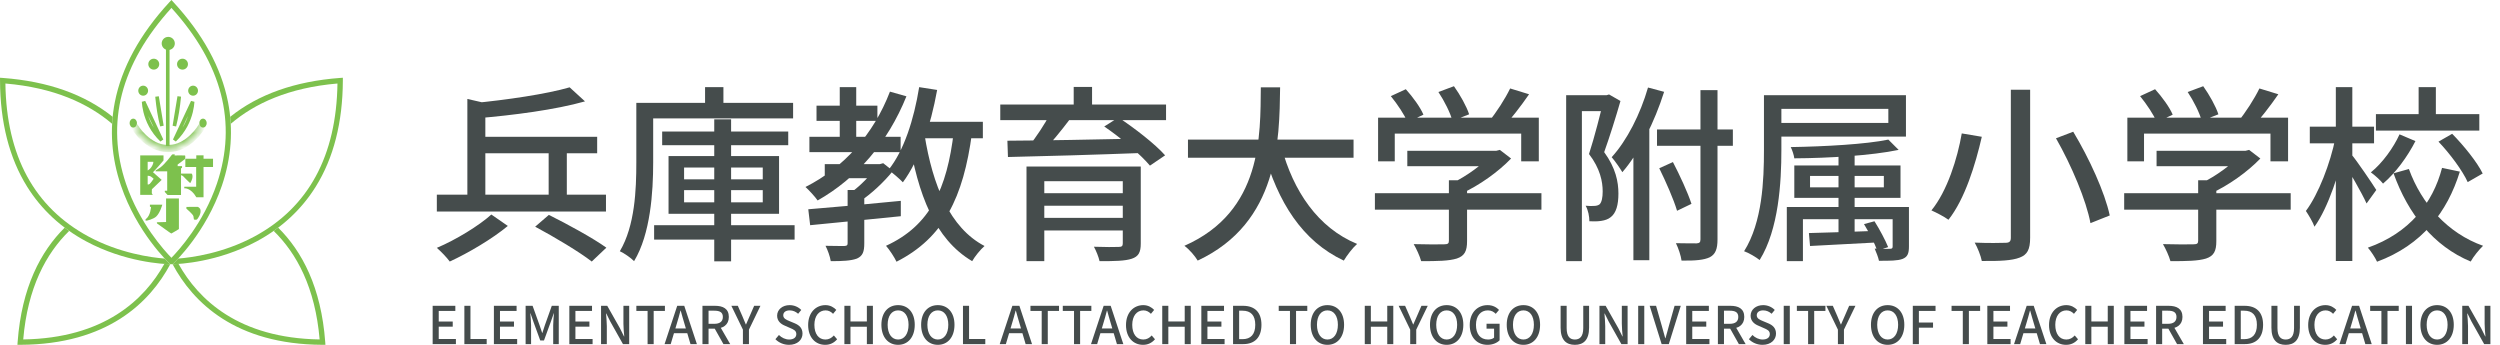 <svg width="348" height="48" viewBox="0 0 348 48" fill="none" xmlns="http://www.w3.org/2000/svg"><g><path d="M19.519 27.122V21.633H22.761V22.333C22.761 22.333 21.432 23.899 21.292 23.968L22.505 25.04L21.143 26.345L21.128 26.885C21.177 27.003 21.268 27.122 21.268 27.122H19.519ZM20.556 22.523V23.722C20.556 23.722 21.034 23.538 21.303 22.806C21.366 22.627 21.338 22.523 21.338 22.523H20.556ZM20.836 25.599C20.984 25.473 21.389 24.887 21.389 24.887C21.389 24.887 21.034 24.555 20.863 24.506C20.689 24.46 20.556 24.47 20.556 24.47V25.672C20.556 25.672 20.688 25.721 20.836 25.599Z" fill="#7DC14D"/><path d="M23.96 21.505C23.96 21.505 22.973 22.839 22.308 23.32C22.088 23.48 21.669 23.722 21.669 23.722L21.657 23.845H23.274V26.553H22.942V26.723L23.322 27.142H25.197V23.431L25.329 23.369L25.345 23.125H24.73V22.904L25.771 22.122C25.771 22.122 25.832 21.667 25.748 21.641C25.662 21.616 24.291 21.641 24.291 21.641C24.291 21.641 24.363 21.495 24.291 21.482C24.218 21.47 23.96 21.505 23.96 21.505Z" fill="#7DC14D"/><path d="M28.332 22.094H29.654V23.247H28.332V27.458H27.33C26.532 26.086 25.652 26.211 25.652 26.211V25.991H27.306V23.247H25.798L25.8 22.094H27.323V21.626H28.335L28.332 22.094Z" fill="#7DC14D"/><path d="M25.159 24.162H26.677C26.677 24.162 27.052 24.522 26.491 25.48C26.46 25.533 25.448 24.484 25.448 24.484L25.222 24.398L25.159 24.162Z" fill="#7DC14D"/><path d="M23.118 30.904V27.624H24.903V31.885C24.903 31.885 23.944 32.475 23.862 32.501C23.779 32.524 22.005 31.177 21.909 31.139C21.814 31.105 21.839 30.94 21.839 30.94L23.118 30.904Z" fill="#7DC14D"/><path d="M20.868 28.489V28.762L21.021 28.822C21.021 28.822 20.964 29.993 20.311 30.491C20.225 30.557 20.216 30.678 20.311 30.717C20.405 30.751 21.372 30.499 21.753 30.133C22.288 29.624 22.594 28.489 22.594 28.489L20.868 28.489Z" fill="#7DC14D"/><path d="M25.952 28.806L25.942 29.04C25.942 29.04 26.85 29.807 26.924 30.094C26.993 30.382 26.962 30.557 27.015 30.563C27.066 30.574 27.332 30.624 27.424 30.543C27.516 30.463 28.079 29.726 27.883 29.122C27.856 29.04 27.648 28.815 27.516 28.794C27.383 28.776 25.952 28.806 25.952 28.806Z" fill="#7DC14D"/><path d="M19.987 14.151L22.506 19.524C21.148 18.221 20.508 16.761 20.211 15.559C20.079 15.027 20.015 14.546 19.987 14.151Z" stroke="#7DC14D" stroke-width="0.5"/><path d="M21.86 13.442L22.535 17.538C22.204 16.25 21.999 14.859 21.874 13.589C21.869 13.54 21.864 13.491 21.86 13.442Z" stroke="#7DC14D" stroke-width="0.5"/><path d="M19.062 17.132C19.062 17.476 18.832 17.756 18.552 17.756C18.269 17.756 18.039 17.476 18.039 17.132C18.039 16.793 18.269 16.515 18.552 16.515C18.832 16.515 19.062 16.792 19.062 17.132Z" fill="#7DC14D"/><path d="M20.613 12.623C20.613 13.007 20.308 13.322 19.93 13.322C19.555 13.322 19.248 13.007 19.248 12.623C19.248 12.239 19.555 11.923 19.93 11.923C20.308 11.923 20.613 12.239 20.613 12.623Z" fill="#7DC14D"/><path d="M22.165 8.93C22.165 9.352 21.824 9.69 21.404 9.69C20.983 9.69 20.645 9.352 20.645 8.93C20.645 8.512 20.983 8.171 21.404 8.171C21.824 8.171 22.165 8.512 22.165 8.93Z" fill="#7DC14D"/><path d="M23.421 6.962C23.926 6.962 24.335 6.553 24.335 6.048C24.335 5.542 23.926 5.133 23.421 5.133C22.915 5.133 22.506 5.542 22.506 6.048C22.506 6.553 22.915 6.962 23.421 6.962Z" fill="#7DC14D"/><path d="M23.351 6.044V20.329" stroke="#7DC14D" stroke-width="0.5"/><path d="M27.745 17.132C27.745 17.476 27.975 17.756 28.258 17.756C28.541 17.756 28.769 17.476 28.769 17.132C28.769 16.793 28.541 16.515 28.258 16.515C27.975 16.515 27.745 16.792 27.745 17.132Z" fill="#7DC14D"/><path d="M26.194 12.623C26.194 13.007 26.501 13.322 26.878 13.322C27.255 13.322 27.56 13.007 27.56 12.623C27.56 12.239 27.255 11.923 26.878 11.923C26.501 11.923 26.194 12.239 26.194 12.623Z" fill="#7DC14D"/><path d="M24.644 8.93C24.644 9.352 24.985 9.69 25.406 9.69C25.824 9.69 26.164 9.352 26.164 8.93C26.164 8.512 25.824 8.171 25.406 8.171C24.985 8.171 24.644 8.512 24.644 8.93Z" fill="#7DC14D"/><mask id="a" fill="white"><path d="M28.179 17.383C28.117 17.723 26.194 20.668 23.528 20.668H23.281C20.613 20.668 18.69 17.723 18.629 17.383"/></mask><path d="M27.687 17.293C27.695 17.252 27.705 17.238 27.69 17.27C27.68 17.293 27.662 17.328 27.635 17.376C27.582 17.471 27.501 17.599 27.394 17.75C27.18 18.05 26.871 18.425 26.486 18.79C25.706 19.53 24.676 20.168 23.528 20.168V21.168C25.046 21.168 26.311 20.334 27.174 19.516C27.611 19.102 27.961 18.677 28.208 18.33C28.332 18.156 28.433 17.998 28.506 17.867C28.543 17.802 28.576 17.739 28.602 17.681C28.624 17.633 28.656 17.556 28.671 17.473L27.687 17.293ZM23.528 20.168H23.281V21.168H23.528V20.168ZM23.281 20.168C22.132 20.168 21.102 19.53 20.321 18.79C19.936 18.425 19.628 18.05 19.414 17.75C19.307 17.599 19.226 17.471 19.173 17.377C19.146 17.329 19.128 17.294 19.118 17.271C19.104 17.239 19.114 17.253 19.121 17.295L18.137 17.471C18.152 17.555 18.184 17.632 18.206 17.681C18.232 17.739 18.264 17.802 18.301 17.867C18.375 17.998 18.476 18.156 18.599 18.33C18.846 18.677 19.197 19.102 19.634 19.516C20.497 20.334 21.763 21.168 23.281 21.168V20.168Z" fill="#7DC14D" mask="url(#a)"/><path d="M24.302 19.524L26.819 14.152C26.791 14.546 26.727 15.027 26.596 15.559C26.299 16.761 25.659 18.221 24.302 19.524Z" stroke="#7DC14D" stroke-width="0.5"/><path d="M24.273 17.543L24.951 13.431C24.946 13.483 24.941 13.536 24.936 13.589C24.811 14.861 24.605 16.254 24.273 17.543Z" stroke="#7DC14D" stroke-width="0.5"/><path d="M23.714 36.781L23.608 36.682C23.425 36.511 19.063 32.393 16.834 25.823C15.519 21.953 15.235 18.044 15.986 14.207C16.924 9.422 19.48 4.742 23.588 0.296L23.865 0L24.138 0.296C28.246 4.743 30.805 9.423 31.741 14.208C32.492 18.044 32.207 21.954 30.894 25.824C28.663 32.394 24.301 36.512 24.118 36.682L24.013 36.781L23.714 36.781ZM23.865 1.103C16.798 8.894 14.672 17.126 17.542 25.583C19.408 31.083 22.896 34.899 23.862 35.887C24.831 34.897 28.333 31.064 30.196 25.555C33.05 17.112 30.918 8.887 23.865 1.103Z" fill="#7DC14D"/><path d="M23.608 36.682C23.567 36.647 23.316 36.408 22.927 35.992C21.056 35.847 16.666 35.267 12.313 32.921C4.784 28.863 0.897 21.702 0.752 11.626C7.511 12.202 12.267 14.388 15.611 17.238C15.629 16.916 15.653 16.587 15.687 16.264C11.786 13.133 6.673 11.318 0.402 10.85L0 10.821L0.003 11.223C0.027 17.041 1.297 22.006 3.775 25.984C5.764 29.17 8.524 31.731 11.984 33.593C17.414 36.511 22.75 36.76 23.715 36.781L23.608 36.682Z" fill="#7DC14D"/><path d="M47.325 10.849C41.054 11.318 35.941 13.132 32.043 16.263C32.075 16.587 32.099 16.916 32.116 17.238C35.463 14.387 40.216 12.202 46.975 11.625C46.829 21.701 42.942 28.863 35.414 32.921C31.062 35.266 26.669 35.846 24.8 35.992C24.412 36.408 24.16 36.645 24.119 36.682L24.014 36.781C24.977 36.76 30.314 36.51 35.746 33.589C39.205 31.73 41.966 29.17 43.954 25.98C46.432 22.004 47.701 17.038 47.725 11.223L47.727 10.821L47.325 10.849Z" fill="#7DC14D"/><path d="M22.873 36.74C20.102 41.715 14.5 47.072 3.233 47.251C3.849 40.034 6.42 35.281 9.632 32.142C9.419 31.995 9.212 31.844 9.006 31.688C5.671 34.989 3.02 39.998 2.454 47.598L2.425 48L2.829 47.998C14.973 47.944 20.859 42.088 23.701 36.781C23.538 36.778 23.255 36.767 22.873 36.74Z" fill="#7DC14D"/><path d="M45.271 47.598C44.706 39.998 42.054 34.989 38.72 31.688C38.514 31.844 38.306 31.996 38.093 32.142C41.306 35.281 43.876 40.034 44.493 47.251C33.226 47.072 27.628 41.715 24.852 36.74C24.474 36.767 24.188 36.777 24.025 36.781C26.865 42.088 32.753 47.944 44.896 47.998L45.299 48L45.271 47.598Z" fill="#7DC14D"/></g><g><path d="M330.728 15.885H345.121V18.18H330.728V15.885ZM336.673 12.13H339.072V16.928H336.673V12.13ZM334.014 18.701L336.23 19.64C335.109 21.83 333.466 24.073 331.719 25.559C331.354 25.089 330.572 24.385 330.024 23.994C331.641 22.691 333.179 20.552 334.014 18.701ZM339.437 19.718L341.341 18.623C342.983 20.292 344.809 22.56 345.591 24.151L343.505 25.35C342.801 23.786 341.054 21.413 339.437 19.718ZM335.317 23.525C337.091 28.401 340.715 32.468 345.643 34.215C345.095 34.737 344.287 35.728 343.922 36.406C338.785 34.268 335.213 29.809 333.179 24.125L335.317 23.525ZM339.933 23.369L342.41 23.89C340.663 29.548 337.143 34.111 330.885 36.432C330.624 35.858 330.024 34.946 329.607 34.476C335.37 32.442 338.655 28.297 339.933 23.369ZM321.524 17.632H330.468V19.953H321.524V17.632ZM325.148 12.13H327.443V36.327H325.148V12.13ZM325.096 19.171L326.556 19.666C325.774 23.838 324.079 28.922 322.176 31.556C321.941 30.904 321.368 29.939 320.977 29.366C322.724 27.045 324.392 22.717 325.096 19.171ZM327.313 21.491C327.965 22.221 330.285 25.637 330.781 26.445L329.425 28.323C328.773 26.862 326.948 23.733 326.191 22.534L327.313 21.491Z" fill="#454C4C"/><path d="M300.195 20.996H312.737V23.134H300.195V20.996ZM295.685 26.889H318.865V29.183H295.685V26.889ZM305.984 25.089H308.513V33.564C308.513 34.946 308.174 35.623 307.079 35.989C305.984 36.327 304.419 36.353 302.125 36.353C301.942 35.676 301.473 34.633 301.082 33.981C302.933 34.033 304.785 34.033 305.332 34.007C305.854 34.007 305.984 33.877 305.984 33.511V25.089ZM311.955 20.996H312.555L313.076 20.865L314.641 22.065C312.868 23.916 310.208 25.82 307.679 26.967C307.392 26.55 306.74 25.872 306.349 25.533C308.461 24.542 310.834 22.769 311.955 21.465V20.996ZM296.128 16.381H318.5V22.456H316.049V18.597H298.448V22.456H296.128V16.381ZM314.51 12.313L317.144 13.121C315.996 14.79 314.615 16.563 313.546 17.71L311.538 16.928C312.581 15.677 313.832 13.721 314.51 12.313ZM297.901 13.382L299.987 12.417C300.952 13.486 302.021 14.947 302.438 15.963L300.222 17.006C299.83 16.015 298.813 14.503 297.901 13.382ZM304.524 12.808L306.688 12C307.548 13.2 308.461 14.842 308.8 15.911L306.479 16.824C306.193 15.729 305.358 14.06 304.524 12.808Z" fill="#454C4C"/><path d="M279.909 12.495H282.595V33.094C282.595 34.763 282.178 35.467 281.135 35.858C280.065 36.275 278.371 36.354 275.868 36.328C275.737 35.623 275.268 34.45 274.877 33.772C276.702 33.85 278.605 33.824 279.153 33.798C279.7 33.798 279.909 33.616 279.909 33.094V12.495ZM286.193 19.249L288.592 18.336C290.808 22.013 292.998 26.784 293.676 29.991L290.991 31.061C290.417 27.931 288.357 23.03 286.193 19.249ZM273.078 18.571L275.868 19.04C274.981 22.899 273.521 27.697 271.226 30.591C270.627 30.148 269.505 29.574 268.854 29.287C271.07 26.576 272.478 22.039 273.078 18.571Z" fill="#454C4C"/><path d="M245.543 13.252H247.968V20.891C247.968 25.376 247.603 31.921 244.943 36.197C244.5 35.832 243.405 35.18 242.779 34.971C245.335 30.904 245.543 25.063 245.543 20.891V13.252ZM247.055 13.252H265.308V19.014H247.055V17.111H262.857V15.155H247.055V13.252ZM255.921 20.552H258.163V33.146H255.921V20.552ZM251.957 24.49V26.08H262.231V24.49H251.957ZM249.767 23.029H264.551V27.54H249.767V23.029ZM248.724 28.818H264.734V30.513H250.967V36.353H248.724V28.818ZM263.456 28.818H265.725V34.294C265.725 35.284 265.542 35.754 264.838 36.041C264.16 36.301 263.091 36.301 261.553 36.301C261.449 35.78 261.162 35.102 260.953 34.606C261.892 34.659 262.778 34.659 263.065 34.633C263.378 34.633 263.456 34.554 263.456 34.294V28.818ZM251.801 32.442C254.226 32.39 257.798 32.26 261.344 32.129L261.318 33.746C257.929 33.929 254.487 34.111 251.957 34.242L251.801 32.442ZM262.857 19.431L264.291 20.865C260.536 21.648 254.617 22.013 249.767 22.039C249.715 21.595 249.48 20.891 249.272 20.474C253.991 20.396 259.754 20.083 262.857 19.431ZM259.467 31.191L260.927 30.8C261.657 31.947 262.465 33.485 262.83 34.398L261.318 34.893C260.979 33.929 260.197 32.39 259.467 31.191Z" fill="#454C4C"/><path d="M230.655 18.023H241.215V20.292H230.655V18.023ZM236.704 12.548H239.077V33.329C239.077 34.659 238.79 35.389 238.008 35.806C237.2 36.197 235.974 36.301 234.071 36.275C233.992 35.623 233.627 34.528 233.288 33.85C234.592 33.877 235.792 33.877 236.157 33.877C236.548 33.85 236.704 33.746 236.704 33.329V12.548ZM230.968 23.421L232.871 22.56C233.836 24.412 234.931 26.784 235.453 28.375L233.445 29.34C232.975 27.749 231.88 25.272 230.968 23.421ZM229.403 12.183L231.646 12.782C230.316 16.98 228.204 21.23 225.831 23.968C225.544 23.473 224.788 22.378 224.345 21.882C226.483 19.536 228.334 15.885 229.403 12.183ZM218.009 13.252H223.98V15.468H220.199V36.353H218.009V13.252ZM223.224 13.252H223.641L223.98 13.147L225.57 14.06C224.918 16.328 224.058 19.066 223.302 21.178C224.918 23.395 225.284 25.324 225.284 26.941C225.284 28.505 224.971 29.652 224.214 30.226C223.876 30.513 223.406 30.669 222.885 30.748C222.415 30.826 221.816 30.826 221.242 30.8C221.242 30.174 221.086 29.261 220.721 28.636C221.216 28.688 221.607 28.688 221.92 28.662C222.207 28.662 222.468 28.583 222.65 28.453C222.963 28.166 223.093 27.488 223.093 26.654C223.093 25.298 222.754 23.473 221.19 21.439C221.972 19.04 222.806 15.703 223.224 13.956V13.252ZM227.369 18.571L229.299 16.641L229.586 16.746V36.223H227.369V18.571Z" fill="#454C4C"/><path d="M195.898 20.996H208.439V23.134H195.898V20.996ZM191.387 26.889H214.567V29.183H191.387V26.889ZM201.686 25.089H204.215V33.564C204.215 34.946 203.876 35.623 202.781 35.989C201.686 36.327 200.122 36.353 197.827 36.353C197.645 35.676 197.175 34.633 196.784 33.981C198.635 34.033 200.487 34.033 201.034 34.007C201.556 34.007 201.686 33.877 201.686 33.511V25.089ZM207.657 20.996H208.257L208.778 20.865L210.343 22.065C208.57 23.916 205.91 25.82 203.381 26.967C203.094 26.55 202.442 25.872 202.051 25.533C204.163 24.542 206.536 22.769 207.657 21.465V20.996ZM191.83 16.381H214.202V22.456H211.751V18.597H194.151V22.456H191.83V16.381ZM210.212 12.313L212.846 13.121C211.699 14.79 210.317 16.563 209.248 17.71L207.24 16.928C208.283 15.677 209.534 13.721 210.212 12.313ZM193.603 13.382L195.689 12.417C196.654 13.486 197.723 14.947 198.14 15.963L195.924 17.006C195.533 16.015 194.516 14.503 193.603 13.382ZM200.226 12.808L202.39 12C203.251 13.2 204.163 14.842 204.502 15.911L202.181 16.824C201.895 15.729 201.06 14.06 200.226 12.808Z" fill="#454C4C"/><path d="M165.365 19.431H188.414V21.96H165.365V19.431ZM178.376 20.448C180.018 26.602 183.46 31.712 188.91 33.955C188.284 34.502 187.476 35.571 187.058 36.275C181.27 33.563 177.854 28.114 175.899 21.022L178.376 20.448ZM175.507 12.156H178.193C178.089 19.483 178.037 30.982 166.72 36.275C166.329 35.623 165.573 34.737 164.869 34.215C175.768 29.418 175.429 18.753 175.507 12.156Z" fill="#454C4C"/><path d="M142.889 23.186H157.099V25.22H145.366V36.354H142.889V23.186ZM156.291 23.186H158.794V33.903C158.794 35.128 158.481 35.702 157.542 36.015C156.604 36.328 155.17 36.354 153.058 36.354C152.927 35.754 152.588 34.919 152.275 34.346C153.683 34.398 155.3 34.398 155.717 34.372C156.161 34.372 156.291 34.242 156.291 33.877V23.186ZM144.375 26.889H157.256V28.636H144.375V26.889ZM139.238 14.555H162.314V16.72H139.238V14.555ZM146.174 15.859L148.912 16.615C147.712 18.206 146.278 19.953 145.183 21.074L143.202 20.37C144.218 19.118 145.47 17.215 146.174 15.859ZM153.71 17.606L155.691 16.355C157.934 17.841 160.776 20.031 162.184 21.622L160.072 23.056C158.768 21.491 156.004 19.171 153.71 17.606ZM140.229 19.588C144.949 19.562 152.458 19.431 159.42 19.275L159.289 21.283C152.458 21.543 145.105 21.752 140.307 21.856L140.229 19.588ZM144.375 30.33H157.204V32.077H144.375V30.33ZM149.459 12.104H152.015V15.624H149.459V12.104Z" fill="#454C4C"/><path d="M114.807 22.847H122.473V24.803H114.807V22.847ZM113.659 14.712H122.134V16.824H113.659V14.712ZM112.669 19.04H125.367V21.178H112.669V19.04ZM116.893 12.13H119.187V20.135H116.893V12.13ZM123.881 12.756L126.175 13.408C123.568 19.875 119.239 24.829 113.816 27.905C113.477 27.41 112.617 26.471 112.121 26.028C117.492 23.316 121.612 18.675 123.881 12.756ZM117.988 26.445H120.308V33.877C120.308 35.024 120.1 35.623 119.292 35.989C118.457 36.301 117.31 36.353 115.641 36.353C115.537 35.702 115.224 34.815 114.911 34.215C116.084 34.242 117.206 34.242 117.545 34.242C117.91 34.215 117.988 34.137 117.988 33.85V26.445ZM121.977 22.847H122.473L122.942 22.717L124.298 23.786C123.072 25.324 121.273 26.993 119.709 28.036C119.422 27.645 118.848 27.071 118.509 26.758C119.761 25.872 121.247 24.333 121.977 23.238V22.847ZM112.512 29.131C115.745 28.87 120.7 28.427 125.393 27.958V30.096C120.908 30.539 116.11 31.034 112.773 31.347L112.512 29.131ZM127.401 16.954H136.814V19.249H127.401V16.954ZM127.948 12.13L130.451 12.521C129.539 17.554 127.948 22.326 125.68 25.376C125.263 24.933 124.246 24.046 123.672 23.655C125.836 20.97 127.218 16.641 127.948 12.13ZM132.772 18.284L135.301 18.519C134.102 27.488 131.364 33.094 124.793 36.432C124.532 35.858 123.802 34.737 123.333 34.215C129.434 31.425 131.833 26.315 132.772 18.284ZM128.704 18.805C129.826 25.767 132.198 31.712 137.048 34.242C136.475 34.737 135.692 35.702 135.327 36.353C130.138 33.303 127.766 27.045 126.488 19.171L128.704 18.805Z" fill="#454C4C"/><path d="M92.174 18.31H109.722V20.213H92.174V18.31ZM91.053 31.347H110.609V33.355H91.053V31.347ZM99.423 16.615H101.769V36.38H99.423V16.615ZM95.225 26.471V28.166H106.176V26.471H95.225ZM95.225 23.316V24.959H106.176V23.316H95.225ZM93.061 21.726H108.444V29.757H93.061V21.726ZM98.145 12.13H100.7V15.624H98.145V12.13ZM89.723 14.321H110.4V16.485H89.723V14.321ZM88.576 14.321H90.922V22.638C90.922 26.706 90.557 32.573 88.263 36.353C87.846 35.91 86.829 35.206 86.281 34.972C88.393 31.425 88.576 26.367 88.576 22.638V14.321Z" fill="#454C4C"/><path d="M76.373 19.822H78.902V27.984H76.373V19.822ZM60.807 27.097H84.352V29.444H60.807V27.097ZM66.361 19.04H83.126V21.335H66.361V19.04ZM74.496 31.556L76.399 29.913C78.928 31.165 82.553 33.146 84.404 34.476L82.37 36.406C80.675 35.076 77.129 32.964 74.496 31.556ZM65.057 13.773L67.56 14.347V28.088H65.057V13.773ZM79.293 12.156L81.431 14.112C77.286 15.285 71.445 16.041 66.439 16.459C66.334 15.859 65.995 14.92 65.709 14.373C70.558 13.903 76.086 13.095 79.293 12.156ZM68.394 29.861L70.689 31.451C68.551 33.225 65.265 35.18 62.606 36.406C62.189 35.832 61.38 34.998 60.807 34.502C63.466 33.381 66.699 31.399 68.394 29.861Z" fill="#454C4C"/><path d="M342.745 47.899V42.568H343.607L345.382 45.704L345.939 46.827H345.975C345.925 46.284 345.86 45.632 345.86 45.06V42.568H346.664V47.899H345.794L344.034 44.763L343.477 43.64H343.44C343.477 44.198 343.549 44.806 343.549 45.393V47.899H342.745Z" fill="#454C4C"/><path d="M339.248 48C337.872 48 336.923 46.935 336.923 45.212C336.923 43.495 337.872 42.474 339.248 42.474C340.617 42.474 341.566 43.495 341.566 45.212C341.566 46.935 340.617 48 339.248 48ZM339.248 47.261C340.131 47.261 340.704 46.457 340.704 45.212C340.704 43.966 340.131 43.205 339.248 43.205C338.357 43.205 337.792 43.966 337.792 45.212C337.792 46.457 338.357 47.261 339.248 47.261Z" fill="#454C4C"/><path d="M334.905 47.899V42.568H335.753V47.899H334.905Z" fill="#454C4C"/><path d="M331.491 47.899V43.278H329.927V42.568H333.903V43.278H332.339V47.899H331.491Z" fill="#454C4C"/><path d="M325.647 47.899L327.407 42.568H328.385L330.145 47.899H329.254L328.4 45.009C328.219 44.429 328.059 43.828 327.893 43.234H327.864C327.704 43.836 327.545 44.429 327.364 45.009L326.502 47.899H325.647ZM326.64 46.385V45.726H329.131V46.385H326.64Z" fill="#454C4C"/><path d="M323.667 48C322.335 48 321.299 47.001 321.299 45.248C321.299 43.51 322.364 42.474 323.711 42.474C324.377 42.474 324.891 42.792 325.217 43.14L324.768 43.683C324.493 43.401 324.16 43.205 323.725 43.205C322.805 43.205 322.168 43.973 322.168 45.219C322.168 46.486 322.762 47.261 323.703 47.261C324.189 47.261 324.565 47.044 324.877 46.696L325.333 47.225C324.906 47.725 324.363 48 323.667 48Z" fill="#454C4C"/><path d="M318.166 48C316.978 48 316.182 47.348 316.182 45.617V42.568H317.022V45.668C317.022 46.87 317.5 47.261 318.166 47.261C318.833 47.261 319.332 46.87 319.332 45.668V42.568H320.143V45.617C320.143 47.348 319.347 48 318.166 48Z" fill="#454C4C"/><path d="M311.067 47.899V42.568H312.458C314.095 42.568 315.022 43.473 315.022 45.212C315.022 46.95 314.095 47.899 312.501 47.899H311.067ZM311.915 47.211H312.393C313.537 47.211 314.16 46.537 314.16 45.212C314.16 43.886 313.537 43.249 312.393 43.249H311.915V47.211Z" fill="#454C4C"/><path d="M306.651 47.899V42.568H309.809V43.278H307.499V44.755H309.447V45.472H307.499V47.189H309.889V47.899H306.651Z" fill="#454C4C"/><path d="M300.127 47.899V42.568H301.872C302.973 42.568 303.799 42.959 303.799 44.118C303.799 45.233 302.973 45.748 301.872 45.748H300.974V47.899H300.127ZM300.974 45.074H301.778C302.546 45.074 302.966 44.755 302.966 44.118C302.966 43.473 302.546 43.249 301.778 43.249H300.974V45.074ZM303.046 47.899L301.713 45.53L302.336 45.038L303.987 47.899H303.046Z" fill="#454C4C"/><path d="M295.712 47.899V42.568H298.87V43.278H296.559V44.755H298.508V45.472H296.559V47.189H298.949V47.899H295.712Z" fill="#454C4C"/><path d="M290.271 47.899V42.568H291.118V44.748H293.399V42.568H294.24V47.899H293.399V45.48H291.118V47.899H290.271Z" fill="#454C4C"/><path d="M287.594 48C286.261 48 285.226 47.001 285.226 45.248C285.226 43.51 286.29 42.474 287.637 42.474C288.304 42.474 288.818 42.792 289.144 43.14L288.695 43.683C288.42 43.401 288.087 43.205 287.652 43.205C286.732 43.205 286.095 43.973 286.095 45.219C286.095 46.486 286.689 47.261 287.63 47.261C288.115 47.261 288.492 47.044 288.804 46.696L289.26 47.225C288.833 47.725 288.289 48 287.594 48Z" fill="#454C4C"/><path d="M280.355 47.899L282.115 42.568H283.093L284.853 47.899H283.962L283.108 45.009C282.927 44.429 282.767 43.828 282.601 43.234H282.572C282.412 43.836 282.253 44.429 282.072 45.009L281.21 47.899H280.355ZM281.348 46.385V45.726H283.839V46.385H281.348Z" fill="#454C4C"/><path d="M276.636 47.899V42.568H279.794V43.278H277.483V44.755H279.432V45.472H277.483V47.189H279.873V47.899H276.636Z" fill="#454C4C"/><path d="M273.222 47.899V43.278H271.657V42.568H275.634V43.278H274.069V47.899H273.222Z" fill="#454C4C"/><path d="M266.262 47.899V42.568H269.427V43.278H267.109V44.9H269.079V45.61H267.109V47.899H266.262Z" fill="#454C4C"/><path d="M262.763 48C261.387 48 260.438 46.935 260.438 45.212C260.438 43.495 261.387 42.474 262.763 42.474C264.132 42.474 265.081 43.495 265.081 45.212C265.081 46.935 264.132 48 262.763 48ZM262.763 47.261C263.647 47.261 264.219 46.457 264.219 45.212C264.219 43.966 263.647 43.205 262.763 43.205C261.873 43.205 261.308 43.966 261.308 45.212C261.308 46.457 261.873 47.261 262.763 47.261Z" fill="#454C4C"/><path d="M255.837 47.899V45.885L254.229 42.568H255.128L255.751 43.988C255.917 44.379 256.069 44.755 256.243 45.161H256.272C256.453 44.755 256.62 44.379 256.786 43.988L257.402 42.568H258.278L256.678 45.885V47.899H255.837Z" fill="#454C4C"/><path d="M251.688 47.899V43.278H250.124V42.568H254.1V43.278H252.536V47.899H251.688Z" fill="#454C4C"/><path d="M248.294 47.899V42.568H249.141V47.899H248.294Z" fill="#454C4C"/><path d="M245.344 48C244.605 48 243.932 47.71 243.446 47.218L243.939 46.631C244.315 47.015 244.844 47.261 245.358 47.261C245.996 47.261 246.358 46.964 246.358 46.508C246.358 46.023 245.996 45.871 245.503 45.661L244.764 45.335C244.25 45.125 243.685 44.719 243.685 43.944C243.685 43.104 244.417 42.474 245.431 42.474C246.061 42.474 246.648 42.735 247.046 43.147L246.611 43.676C246.278 43.386 245.902 43.205 245.431 43.205C244.888 43.205 244.54 43.466 244.54 43.886C244.54 44.343 244.967 44.516 245.402 44.697L246.133 45.002C246.764 45.27 247.22 45.661 247.22 46.443C247.22 47.298 246.51 48 245.344 48Z" fill="#454C4C"/><path d="M239.131 47.899V42.568H240.876C241.977 42.568 242.803 42.959 242.803 44.118C242.803 45.233 241.977 45.748 240.876 45.748H239.978V47.899H239.131ZM239.978 45.074H240.782C241.55 45.074 241.97 44.755 241.97 44.118C241.97 43.473 241.55 43.249 240.782 43.249H239.978V45.074ZM242.05 47.899L240.717 45.53L241.34 45.038L242.991 47.899H242.05Z" fill="#454C4C"/><path d="M234.716 47.899V42.568H237.874V43.278H235.563V44.755H237.512V45.472H235.563V47.189H237.953V47.899H234.716Z" fill="#454C4C"/><path d="M231.299 47.899L229.633 42.568H230.524L231.313 45.328C231.487 45.943 231.617 46.458 231.798 47.073H231.835C232.023 46.458 232.146 45.943 232.32 45.328L233.102 42.568H233.964L232.298 47.899H231.299Z" fill="#454C4C"/><path d="M228.035 47.899V42.568H228.883V47.899H228.035Z" fill="#454C4C"/><path d="M222.644 47.899V42.568H223.505L225.28 45.704L225.838 46.827H225.874C225.823 46.284 225.758 45.632 225.758 45.06V42.568H226.562V47.899H225.693L223.933 44.763L223.375 43.64H223.339C223.375 44.198 223.448 44.806 223.448 45.393V47.899H222.644Z" fill="#454C4C"/><path d="M219.223 48C218.035 48 217.238 47.348 217.238 45.617V42.568H218.078V45.668C218.078 46.87 218.556 47.261 219.223 47.261C219.889 47.261 220.389 46.87 220.389 45.668V42.568H221.2V45.617C221.2 47.348 220.403 48 219.223 48Z" fill="#454C4C"/><path d="M212.062 48C210.686 48 209.737 46.935 209.737 45.212C209.737 43.495 210.686 42.474 212.062 42.474C213.431 42.474 214.38 43.495 214.38 45.212C214.38 46.935 213.431 48 212.062 48ZM212.062 47.261C212.946 47.261 213.518 46.457 213.518 45.212C213.518 43.966 212.946 43.205 212.062 43.205C211.171 43.205 210.606 43.966 210.606 45.212C210.606 46.457 211.171 47.261 212.062 47.261Z" fill="#454C4C"/><path d="M207.057 48C205.637 48 204.587 47.001 204.587 45.248C204.587 43.51 205.666 42.474 207.078 42.474C207.832 42.474 208.339 42.807 208.665 43.14L208.208 43.683C207.94 43.415 207.614 43.205 207.107 43.205C206.108 43.205 205.456 43.973 205.456 45.219C205.456 46.486 206.043 47.261 207.144 47.261C207.47 47.261 207.796 47.167 207.977 47.001V45.755H206.926V45.06H208.744V47.37C208.389 47.732 207.781 48 207.057 48Z" fill="#454C4C"/><path d="M201.379 48C200.003 48 199.054 46.935 199.054 45.212C199.054 43.495 200.003 42.474 201.379 42.474C202.748 42.474 203.696 43.495 203.696 45.212C203.696 46.935 202.748 48 201.379 48ZM201.379 47.261C202.262 47.261 202.834 46.457 202.834 45.212C202.834 43.966 202.262 43.205 201.379 43.205C200.488 43.205 199.923 43.966 199.923 45.212C199.923 46.457 200.488 47.261 201.379 47.261Z" fill="#454C4C"/><path d="M196.3 47.899V45.885L194.692 42.568H195.59L196.213 43.988C196.38 44.379 196.532 44.755 196.706 45.161H196.735C196.916 44.755 197.083 44.379 197.249 43.988L197.865 42.568H198.741L197.14 45.885V47.899H196.3Z" fill="#454C4C"/><path d="M189.976 47.899V42.568H190.823V44.748H193.105V42.568H193.945V47.899H193.105V45.48H190.823V47.899H189.976Z" fill="#454C4C"/><path d="M184.778 48C183.402 48 182.453 46.935 182.453 45.212C182.453 43.495 183.402 42.474 184.778 42.474C186.147 42.474 187.096 43.495 187.096 45.212C187.096 46.935 186.147 48 184.778 48ZM184.778 47.261C185.662 47.261 186.234 46.457 186.234 45.212C186.234 43.966 185.662 43.205 184.778 43.205C183.887 43.205 183.322 43.966 183.322 45.212C183.322 46.457 183.887 47.261 184.778 47.261Z" fill="#454C4C"/><path d="M179.563 47.899V43.278H177.998V42.568H181.974V43.278H180.41V47.899H179.563Z" fill="#454C4C"/><path d="M171.641 47.899V42.568H173.031C174.668 42.568 175.595 43.473 175.595 45.212C175.595 46.95 174.668 47.899 173.075 47.899H171.641ZM172.488 47.211H172.966C174.11 47.211 174.733 46.537 174.733 45.212C174.733 43.886 174.11 43.249 172.966 43.249H172.488V47.211Z" fill="#454C4C"/><path d="M167.226 47.899V42.568H170.383V43.278H168.073V44.755H170.021V45.472H168.073V47.189H170.463V47.899H167.226Z" fill="#454C4C"/><path d="M161.784 47.899V42.568H162.632V44.748H164.913V42.568H165.753V47.899H164.913V45.48H162.632V47.899H161.784Z" fill="#454C4C"/><path d="M159.108 48C157.775 48 156.739 47.001 156.739 45.248C156.739 43.51 157.804 42.474 159.151 42.474C159.817 42.474 160.332 42.792 160.658 43.14L160.209 43.683C159.933 43.401 159.6 43.205 159.166 43.205C158.246 43.205 157.608 43.973 157.608 45.219C157.608 46.486 158.202 47.261 159.144 47.261C159.629 47.261 160.006 47.044 160.317 46.696L160.774 47.225C160.346 47.725 159.803 48 159.108 48Z" fill="#454C4C"/><path d="M151.869 47.899L153.629 42.568H154.607L156.367 47.899H155.476L154.621 45.009C154.44 44.429 154.281 43.828 154.114 43.234H154.085C153.926 43.836 153.767 44.429 153.586 45.009L152.724 47.899H151.869ZM152.861 46.385V45.726H155.353V46.385H152.861Z" fill="#454C4C"/><path d="M149.504 47.899V43.278H147.939V42.568H151.916V43.278H150.351V47.899H149.504Z" fill="#454C4C"/><path d="M145.004 47.899V43.278H143.439V42.568H147.416V43.278H145.851V47.899H145.004Z" fill="#454C4C"/><path d="M139.161 47.899L140.921 42.568H141.899L143.659 47.899H142.768L141.913 45.009C141.732 44.429 141.573 43.828 141.406 43.234H141.377C141.218 43.836 141.059 44.429 140.878 45.009L140.016 47.899H139.161ZM140.153 46.385V45.726H142.645V46.385H140.153Z" fill="#454C4C"/><path d="M134.046 47.899V42.568H134.893V47.189H137.153V47.899H134.046Z" fill="#454C4C"/><path d="M130.548 48C129.171 48 128.223 46.935 128.223 45.212C128.223 43.495 129.171 42.474 130.548 42.474C131.917 42.474 132.865 43.495 132.865 45.212C132.865 46.935 131.917 48 130.548 48ZM130.548 47.261C131.431 47.261 132.003 46.457 132.003 45.212C132.003 43.966 131.431 43.205 130.548 43.205C129.657 43.205 129.092 43.966 129.092 45.212C129.092 46.457 129.657 47.261 130.548 47.261Z" fill="#454C4C"/><path d="M125.015 48C123.639 48 122.69 46.935 122.69 45.212C122.69 43.495 123.639 42.474 125.015 42.474C126.384 42.474 127.333 43.495 127.333 45.212C127.333 46.935 126.384 48 125.015 48ZM125.015 47.261C125.899 47.261 126.471 46.457 126.471 45.212C126.471 43.966 125.899 43.205 125.015 43.205C124.125 43.205 123.56 43.966 123.56 45.212C123.56 46.457 124.125 47.261 125.015 47.261Z" fill="#454C4C"/><path d="M117.539 47.899V42.568H118.386V44.748H120.668V42.568H121.508V47.899H120.668V45.48H118.386V47.899H117.539Z" fill="#454C4C"/><path d="M114.863 48C113.53 48 112.494 47.001 112.494 45.248C112.494 43.51 113.559 42.474 114.906 42.474C115.572 42.474 116.087 42.792 116.413 43.14L115.963 43.683C115.688 43.401 115.355 43.205 114.921 43.205C114.001 43.205 113.363 43.973 113.363 45.219C113.363 46.486 113.957 47.261 114.899 47.261C115.384 47.261 115.761 47.044 116.072 46.696L116.528 47.225C116.101 47.725 115.558 48 114.863 48Z" fill="#454C4C"/><path d="M109.833 48C109.094 48 108.421 47.71 107.936 47.218L108.428 46.631C108.805 47.015 109.333 47.261 109.848 47.261C110.485 47.261 110.847 46.964 110.847 46.508C110.847 46.023 110.485 45.871 109.993 45.661L109.254 45.335C108.74 45.125 108.175 44.719 108.175 43.944C108.175 43.104 108.906 42.474 109.92 42.474C110.55 42.474 111.137 42.735 111.535 43.147L111.101 43.676C110.768 43.386 110.391 43.205 109.92 43.205C109.377 43.205 109.029 43.466 109.029 43.886C109.029 44.343 109.457 44.516 109.891 44.697L110.623 45.002C111.253 45.27 111.709 45.661 111.709 46.443C111.709 47.298 110.999 48 109.833 48Z" fill="#454C4C"/><path d="M103.414 47.899V45.885L101.806 42.568H102.704L103.327 43.988C103.493 44.379 103.645 44.755 103.819 45.161H103.848C104.029 44.755 104.196 44.379 104.362 43.988L104.978 42.568H105.854L104.254 45.885V47.899H103.414Z" fill="#454C4C"/><path d="M97.782 47.899V42.568H99.528C100.629 42.568 101.454 42.959 101.454 44.118C101.454 45.233 100.629 45.748 99.528 45.748H98.63V47.899H97.782ZM98.63 45.074H99.434C100.201 45.074 100.621 44.755 100.621 44.118C100.621 43.473 100.201 43.249 99.434 43.249H98.63V45.074ZM100.701 47.899L99.368 45.53L99.991 45.038L101.643 47.899H100.701Z" fill="#454C4C"/><path d="M92.509 47.899L94.269 42.568H95.247L97.007 47.899H96.116L95.261 45.009C95.08 44.429 94.921 43.828 94.754 43.234H94.725C94.566 43.836 94.406 44.429 94.225 45.009L93.363 47.899H92.509ZM93.501 46.385V45.726H95.993V46.385H93.501Z" fill="#454C4C"/><path d="M90.144 47.899V43.278H88.58V42.568H92.556V43.278H90.992V47.899H90.144Z" fill="#454C4C"/><path d="M83.666 47.899V42.568H84.528L86.302 45.704L86.86 46.827H86.896C86.846 46.284 86.781 45.632 86.781 45.06V42.568H87.584V47.899H86.715L84.955 44.763L84.397 43.64H84.361C84.397 44.198 84.47 44.806 84.47 45.393V47.899H83.666Z" fill="#454C4C"/><path d="M79.251 47.899V42.568H82.409V43.278H80.098V44.755H82.047V45.472H80.098V47.189H82.489V47.899H79.251Z" fill="#454C4C"/><path d="M73.166 47.899V42.568H74.137L75.107 45.27C75.237 45.617 75.346 45.979 75.469 46.342H75.498C75.629 45.979 75.73 45.617 75.846 45.27L76.809 42.568H77.78V47.899H77.005V45.27C77.005 44.784 77.07 44.103 77.113 43.618H77.084L76.65 44.85L75.723 47.392H75.201L74.274 44.85L73.847 43.618H73.818C73.861 44.103 73.927 44.784 73.927 45.27V47.899H73.166Z" fill="#454C4C"/><path d="M68.751 47.899V42.568H71.909V43.278H69.598V44.755H71.547V45.472H69.598V47.189H71.989V47.899H68.751Z" fill="#454C4C"/><path d="M64.64 47.899V42.568H65.487V47.189H67.747V47.899H64.64Z" fill="#454C4C"/><path d="M60.225 47.899V42.568H63.383V43.278H61.072V44.755H63.02V45.472H61.072V47.189H63.462V47.899H60.225Z" fill="#454C4C"/></g></svg>
